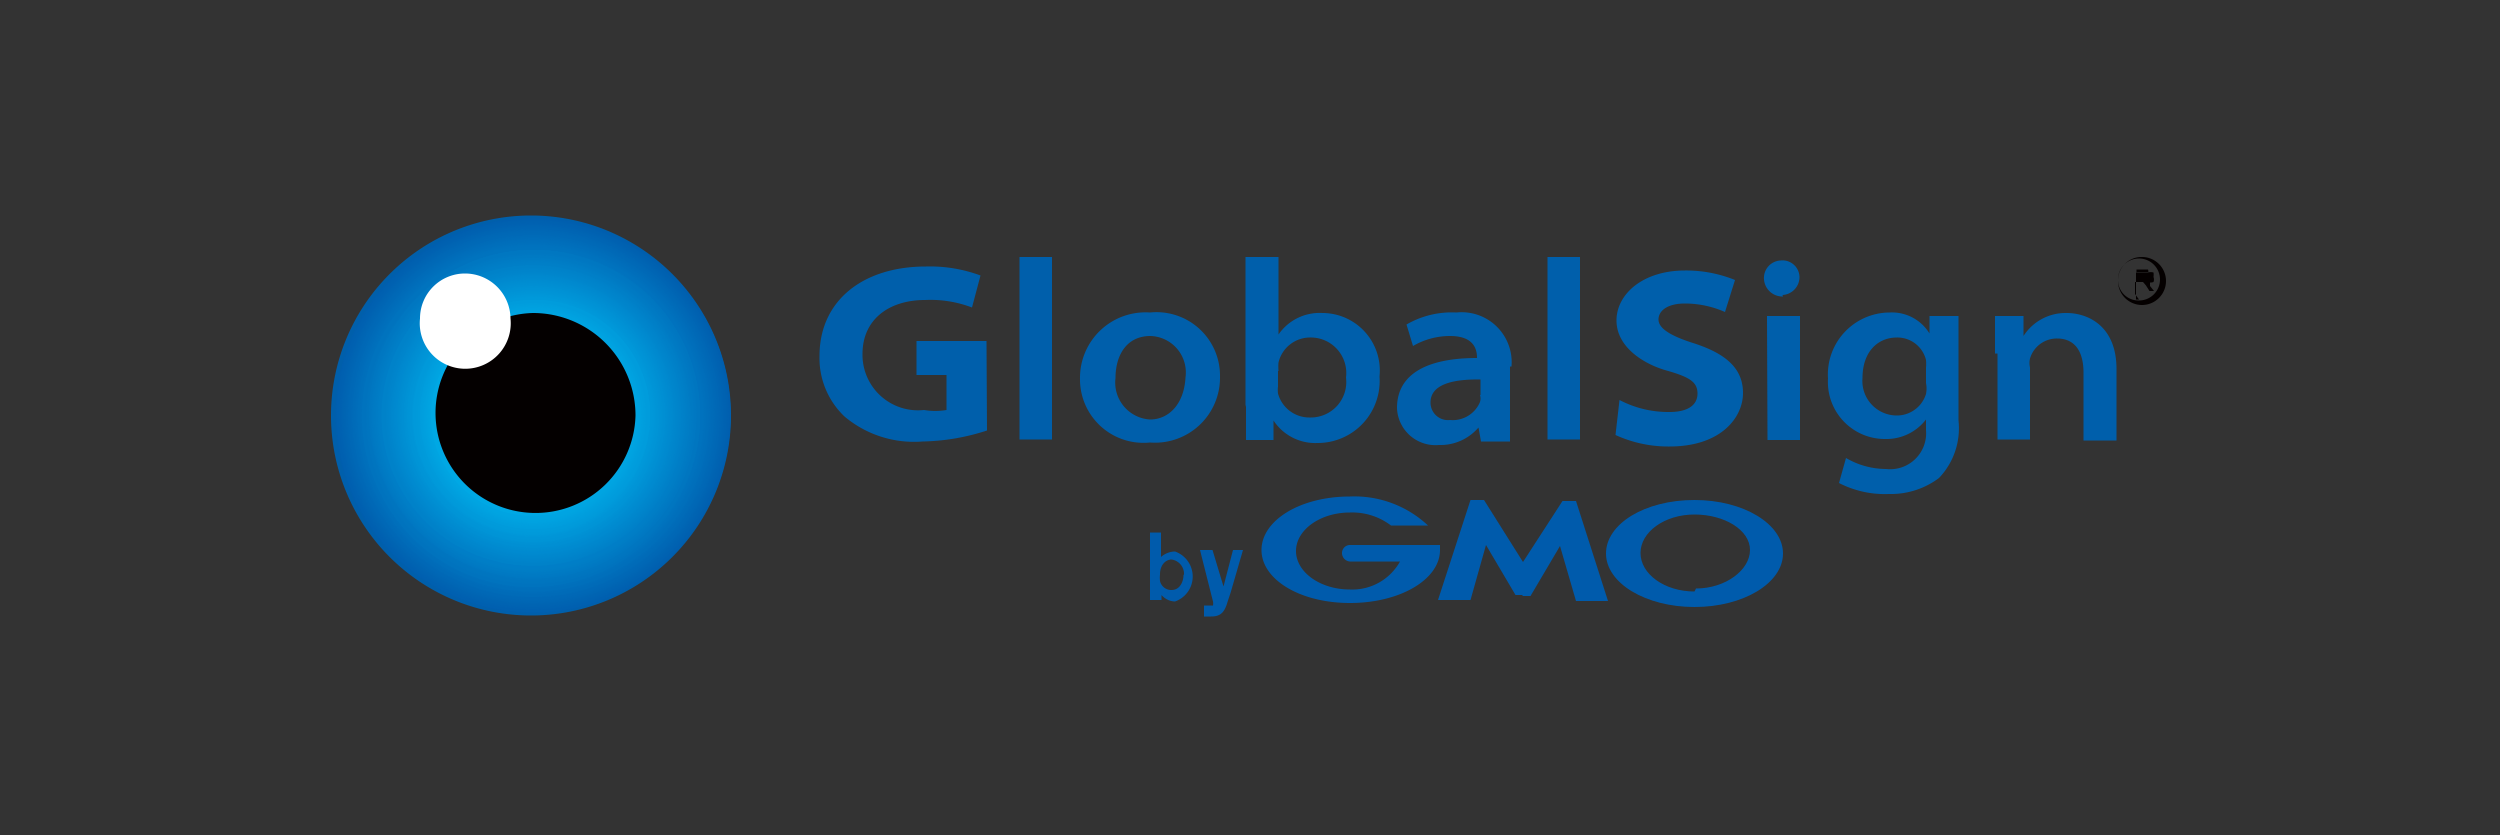 <svg xmlns="http://www.w3.org/2000/svg" id="Layer_1" data-name="Layer 1" viewBox="0 0 50 16.7"><rect x="0" y="0" width="50" height="16.7" fill="#333333" stroke="none"/><defs><style>.cls-1{fill:#005bac;}.cls-2{fill:#005fab;}.cls-3{fill:#005eaf;}.cls-4{fill:#005faf;}.cls-5{fill:#0060b0;}.cls-6{fill:#0061b0;}.cls-7{fill:#0061b1;}.cls-8{fill:#0062b1;}.cls-9{fill:#0062b2;}.cls-10{fill:#0063b2;}.cls-11{fill:#0064b2;}.cls-12{fill:#0064b3;}.cls-13{fill:#0065b3;}.cls-14{fill:#0065b4;}.cls-15{fill:#0066b4;}.cls-16{fill:#0067b5;}.cls-17{fill:#0068b6;}.cls-18{fill:#0069b6;}.cls-19{fill:#0069b7;}.cls-20{fill:#006ab7;}.cls-21{fill:#006bb8;}.cls-22{fill:#006cb9;}.cls-23{fill:#006dba;}.cls-24{fill:#006eba;}.cls-25{fill:#006ebb;}.cls-26{fill:#006fbb;}.cls-27{fill:#0070bc;}.cls-28{fill:#0071bd;}.cls-29{fill:#0072bd;}.cls-30{fill:#0072be;}.cls-31{fill:#0073be;}.cls-32{fill:#0074bf;}.cls-33{fill:#0075bf;}.cls-34{fill:#0075c0;}.cls-35{fill:#0076c0;}.cls-36{fill:#0076c1;}.cls-37{fill:#0077c1;}.cls-38{fill:#0078c2;}.cls-39{fill:#0079c3;}.cls-40{fill:#007ac3;}.cls-41{fill:#007bc4;}.cls-42{fill:#007cc5;}.cls-43{fill:#007dc5;}.cls-44{fill:#007dc6;}.cls-45{fill:#007ec6;}.cls-46{fill:#007ec7;}.cls-47{fill:#007fc7;}.cls-48{fill:#0080c7;}.cls-49{fill:#0080c8;}.cls-50{fill:#0081c8;}.cls-51{fill:#0081c9;}.cls-52{fill:#0082c9;}.cls-53{fill:#0083ca;}.cls-54{fill:#0084cb;}.cls-55{fill:#0085cb;}.cls-56{fill:#0085cc;}.cls-57{fill:#0086cc;}.cls-58{fill:#0087cd;}.cls-59{fill:#0088ce;}.cls-60{fill:#0089ce;}.cls-61{fill:#0089cf;}.cls-62{fill:#008acf;}.cls-63{fill:#008ad0;}.cls-64{fill:#008bd0;}.cls-65{fill:#008cd0;}.cls-66{fill:#008cd1;}.cls-67{fill:#008dd1;}.cls-68{fill:#008dd2;}.cls-69{fill:#008ed2;}.cls-70{fill:#008fd3;}.cls-71{fill:#0090d3;}.cls-72{fill:#0091d4;}.cls-73{fill:#0092d5;}.cls-74{fill:#0093d6;}.cls-75{fill:#0094d6;}.cls-76{fill:#0095d7;}.cls-77{fill:#0096d8;}.cls-78{fill:#0097d8;}.cls-79{fill:#0097d9;}.cls-80{fill:#0098d9;}.cls-81{fill:#0099da;}.cls-82{fill:#009ada;}.cls-83{fill:#009bdb;}.cls-84{fill:#009cdc;}.cls-85{fill:#009ddd;}.cls-86{fill:#009edd;}.cls-87{fill:#009fde;}.cls-88{fill:#00a0df;}.cls-89{fill:#00a1df;}.cls-90{fill:#00a1e0;}.cls-91{fill:#00a2e0;}.cls-92{fill:#00a3e0;}.cls-93{fill:#00a3e1;}.cls-94{fill:#00a4e1;}.cls-95{fill:#00a4e2;}.cls-96{fill:#00a5e2;}.cls-97{fill:#00a6e3;}.cls-98{fill:#00a7e3;}.cls-99{fill:#00a8e4;}.cls-100{fill:#00a9e5;}.cls-101{fill:#00aae5;}.cls-102{fill:#00aae6;}.cls-103{fill:#00abe6;}.cls-104{fill:#00ace7;}.cls-105{fill:#00ade7;}.cls-106{fill:#00ade8;}.cls-107{fill:#00aee8;}.cls-108{fill:#00afe8;}.cls-109{fill:#00afe9;}.cls-110{fill:#00b0e9;}.cls-111{fill:#00b1ea;}.cls-112{fill:#00b2eb;}.cls-113{fill:#00b3eb;}.cls-114{fill:#00b4ec;}.cls-115{fill:#00b7ec;}.cls-116{fill:#040000;}.cls-117{fill:#fff;}</style></defs><path class="cls-1" d="M23.67,11.5c0,.13-.07.3-.24.3a.23.23,0,0,1-.23-.18.57.57,0,0,1,0-.13c0-.21.13-.3.23-.3a.29.29,0,0,1,.25.3h0M23,10.62V12h.23V11.9a.37.37,0,0,0,.27.13.53.53,0,0,0,0-1,.43.43,0,0,0-.28.11v-.49H23Z"></path><path class="cls-1" d="M24.86,11l-.25.86-.06.18c-.06.21-.14.29-.33.29h-.14v-.22h.07l.11,0a.22.22,0,0,0,0-.08L24,11h.25l.22.73.19-.73h.25Z"></path><path class="cls-1" d="M30.45,11.92h.16l.59-1,.32,1.1h.64l-.64-2h-.27l-.79,1.22L29.68,10h-.27l-.65,2h.65l.31-1.1.59,1h.14Z"></path><path class="cls-1" d="M28.77,10.9H27a.16.16,0,0,0-.16.16.17.17,0,0,0,.16.17h1a1.09,1.09,0,0,1-1,.56c-.6,0-1.08-.35-1.08-.77s.48-.77,1.08-.77a1.28,1.28,0,0,1,.82.26h.74A2.15,2.15,0,0,0,27,9.93c-1,0-1.77.48-1.77,1.07S26,12.06,27,12.06,28.8,11.59,28.8,11l0-.1"></path><path class="cls-1" d="M33.89,10c-1,0-1.77.48-1.77,1.07s.79,1.07,1.77,1.07,1.77-.48,1.77-1.07S34.87,10,33.89,10m0,1.83c-.6,0-1.08-.35-1.08-.77s.48-.77,1.08-.77S35,10.6,35,11s-.49.77-1.08.77"></path><path class="cls-2" d="M14.62,8.31a4,4,0,1,1-4-4,4,4,0,0,1,4,4h0"></path><path class="cls-3" d="M14.61,8.31a3.95,3.95,0,1,1-3.94-3.95,3.94,3.94,0,0,1,3.94,4h0"></path><path class="cls-4" d="M14.59,8.31a3.93,3.93,0,1,1-3.93-3.93,3.93,3.93,0,0,1,3.93,3.93"></path><path class="cls-5" d="M14.58,8.31A3.92,3.92,0,1,1,10.65,4.4h0a3.92,3.92,0,0,1,3.92,3.91"></path><path class="cls-5" d="M14.56,8.31a3.9,3.9,0,1,1-3.9-3.9h0a3.9,3.9,0,0,1,3.9,3.89h0"></path><path class="cls-6" d="M14.55,8.31a3.88,3.88,0,1,1-3.88-3.89,3.87,3.87,0,0,1,3.88,3.89"></path><path class="cls-7" d="M14.53,8.31a3.87,3.87,0,1,1-3.87-3.86,3.86,3.86,0,0,1,3.87,3.86"></path><path class="cls-8" d="M14.52,8.31a3.85,3.85,0,1,1-3.86-3.84,3.85,3.85,0,0,1,3.86,3.84"></path><path class="cls-9" d="M14.49,8.31a3.83,3.83,0,1,1-3.83-3.83h0a3.82,3.82,0,0,1,3.83,3.83"></path><path class="cls-10" d="M14.48,8.31A3.82,3.82,0,1,1,10.66,4.5a3.8,3.8,0,0,1,3.82,3.81"></path><path class="cls-11" d="M14.46,8.31a3.8,3.8,0,1,1-3.8-3.8h0a3.8,3.8,0,0,1,3.8,3.79h0"></path><path class="cls-12" d="M14.45,8.31a3.78,3.78,0,1,1-3.78-3.79,3.79,3.79,0,0,1,3.78,3.79"></path><path class="cls-13" d="M14.43,8.31a3.77,3.77,0,1,1-3.77-3.77,3.77,3.77,0,0,1,3.77,3.77"></path><path class="cls-14" d="M14.42,8.31a3.75,3.75,0,1,1-3.75-3.76,3.75,3.75,0,0,1,3.75,3.76"></path><path class="cls-15" d="M14.4,8.31a3.74,3.74,0,1,1-3.74-3.73h0A3.75,3.75,0,0,1,14.4,8.31"></path><path class="cls-16" d="M14.39,8.31a3.72,3.72,0,1,1-3.72-3.72,3.73,3.73,0,0,1,3.72,3.72"></path><path class="cls-16" d="M14.36,8.31a3.7,3.7,0,1,1-3.7-3.7,3.7,3.7,0,0,1,3.7,3.7"></path><path class="cls-17" d="M14.35,8.31a3.69,3.69,0,1,1-3.68-3.69,3.69,3.69,0,0,1,3.68,3.69"></path><path class="cls-17" d="M14.33,8.31a3.67,3.67,0,1,1-3.67-3.67h0a3.67,3.67,0,0,1,3.67,3.67"></path><path class="cls-18" d="M14.32,8.31a3.65,3.65,0,1,1-3.65-3.66,3.65,3.65,0,0,1,3.65,3.66"></path><path class="cls-19" d="M14.3,8.31a3.64,3.64,0,1,1-3.64-3.64A3.63,3.63,0,0,1,14.3,8.31"></path><path class="cls-20" d="M14.29,8.31A3.62,3.62,0,1,1,10.66,4.7a3.62,3.62,0,0,1,3.63,3.61"></path><path class="cls-21" d="M14.27,8.31a3.61,3.61,0,1,1-3.61-3.6,3.61,3.61,0,0,1,3.61,3.6h0"></path><path class="cls-21" d="M14.25,8.31a3.59,3.59,0,1,1-3.59-3.59,3.59,3.59,0,0,1,3.59,3.59"></path><path class="cls-22" d="M14.23,8.31a3.57,3.57,0,1,1-3.57-3.57h0a3.57,3.57,0,0,1,3.57,3.57"></path><path class="cls-22" d="M14.22,8.31a3.56,3.56,0,1,1-3.56-3.56h0a3.56,3.56,0,0,1,3.56,3.56"></path><path class="cls-23" d="M14.2,8.31a3.54,3.54,0,1,1-3.54-3.54A3.54,3.54,0,0,1,14.2,8.31h0"></path><path class="cls-24" d="M14.19,8.31a3.52,3.52,0,1,1-3.53-3.52,3.53,3.53,0,0,1,3.53,3.52"></path><path class="cls-25" d="M14.17,8.31A3.51,3.51,0,1,1,10.66,4.8h0a3.51,3.51,0,0,1,3.51,3.51h0"></path><path class="cls-26" d="M14.16,8.31a3.5,3.5,0,1,1-3.51-3.48h0a3.5,3.5,0,0,1,3.5,3.48"></path><path class="cls-26" d="M14.13,8.31a3.47,3.47,0,1,1-3.47-3.47,3.47,3.47,0,0,1,3.47,3.47h0"></path><path class="cls-27" d="M14.12,8.31a3.46,3.46,0,1,1-3.46-3.46h0a3.46,3.46,0,0,1,3.46,3.46"></path><path class="cls-27" d="M14.1,8.31a3.44,3.44,0,1,1-3.44-3.44h0A3.44,3.44,0,0,1,14.1,8.31"></path><path class="cls-28" d="M14.09,8.31a3.43,3.43,0,1,1-3.42-3.43,3.43,3.43,0,0,1,3.42,3.43"></path><path class="cls-29" d="M14.07,8.31A3.41,3.41,0,1,1,10.66,4.9h0a3.41,3.41,0,0,1,3.41,3.41h0"></path><path class="cls-30" d="M14.06,8.31a3.4,3.4,0,1,1-3.4-3.4h0a3.4,3.4,0,0,1,3.4,3.4"></path><path class="cls-31" d="M14,8.31a3.38,3.38,0,1,1-3.38-3.37A3.37,3.37,0,0,1,14,8.31"></path><path class="cls-31" d="M14,8.31A3.37,3.37,0,1,1,10.66,5,3.36,3.36,0,0,1,14,8.31"></path><path class="cls-32" d="M14,8.31A3.34,3.34,0,1,1,10.66,5h0A3.33,3.33,0,0,1,14,8.31"></path><path class="cls-33" d="M14,8.31A3.33,3.33,0,1,1,10.66,5h0A3.33,3.33,0,0,1,14,8.31"></path><path class="cls-34" d="M14,8.31A3.31,3.31,0,1,1,10.66,5,3.31,3.31,0,0,1,14,8.31h0"></path><path class="cls-35" d="M14,8.31A3.3,3.3,0,1,1,10.66,5h0A3.3,3.3,0,0,1,14,8.31h0"></path><path class="cls-36" d="M13.94,8.31A3.28,3.28,0,1,1,10.66,5h0a3.28,3.28,0,0,1,3.28,3.28"></path><path class="cls-37" d="M13.93,8.31A3.27,3.27,0,1,1,10.66,5a3.26,3.26,0,0,1,3.27,3.27"></path><path class="cls-38" d="M13.92,8.31a3.25,3.25,0,1,1-3.25-3.24,3.24,3.24,0,0,1,3.25,3.24h0"></path><path class="cls-38" d="M13.9,8.31a3.24,3.24,0,1,1-3.24-3.23h0A3.23,3.23,0,0,1,13.9,8.31"></path><path class="cls-39" d="M13.88,8.31A3.22,3.22,0,1,1,10.66,5.1a3.2,3.2,0,0,1,3.22,3.21h0"></path><path class="cls-40" d="M13.86,8.31a3.2,3.2,0,1,1-3.19-3.2,3.19,3.19,0,0,1,3.19,3.2"></path><path class="cls-40" d="M13.85,8.31a3.18,3.18,0,1,1-3.18-3.18h0a3.18,3.18,0,0,1,3.18,3.18"></path><path class="cls-41" d="M13.83,8.31a3.17,3.17,0,1,1-3.18-3.16h0a3.16,3.16,0,0,1,3.17,3.16"></path><path class="cls-41" d="M13.82,8.31a3.16,3.16,0,1,1-3.18-3.14h0a3.16,3.16,0,0,1,3.16,3.14"></path><path class="cls-42" d="M13.8,8.31a3.14,3.14,0,1,1-3.14-3.14h0A3.15,3.15,0,0,1,13.8,8.31"></path><path class="cls-43" d="M13.79,8.31A3.12,3.12,0,1,1,10.67,5.2h0a3.12,3.12,0,0,1,3.12,3.11h0"></path><path class="cls-44" d="M13.76,8.31a3.1,3.1,0,1,1-3.1-3.1,3.1,3.1,0,0,1,3.1,3.1h0"></path><path class="cls-45" d="M13.75,8.31a3.09,3.09,0,1,1-3.09-3.08,3.08,3.08,0,0,1,3.09,3.08h0"></path><path class="cls-46" d="M13.73,8.31a3.07,3.07,0,1,1-3.07-3.07h0A3.06,3.06,0,0,1,13.73,8.3h0"></path><path class="cls-47" d="M13.72,8.31a3,3,0,1,1-3.05-3.05,3,3,0,0,1,3.05,3.05"></path><path class="cls-48" d="M13.7,8.31a3,3,0,1,1-3-3,3,3,0,0,1,3,3"></path><path class="cls-49" d="M13.69,8.31a3,3,0,1,1-3-3,3,3,0,0,1,3,3h0"></path><path class="cls-50" d="M13.67,8.31a3,3,0,1,1-3-3h0a3,3,0,0,1,3,3h0"></path><path class="cls-51" d="M13.66,8.31a3,3,0,1,1-3-3,3,3,0,0,1,3,3"></path><path class="cls-52" d="M13.63,8.31a3,3,0,1,1-3-3,3,3,0,0,1,3,3h0"></path><path class="cls-53" d="M13.62,8.31a2.95,2.95,0,1,1-2.95-2.95h0A2.94,2.94,0,0,1,13.62,8.3h0"></path><path class="cls-53" d="M13.6,8.31a2.94,2.94,0,1,1-2.94-2.94A2.94,2.94,0,0,1,13.6,8.31"></path><path class="cls-54" d="M13.59,8.31a2.92,2.92,0,1,1-2.92-2.92,2.92,2.92,0,0,1,2.92,2.92h0"></path><path class="cls-54" d="M13.57,8.31A2.91,2.91,0,1,1,10.66,5.4h0a2.91,2.91,0,0,1,2.91,2.91h0"></path><path class="cls-55" d="M13.56,8.31a2.89,2.89,0,1,1-2.89-2.88,2.88,2.88,0,0,1,2.89,2.88h0"></path><path class="cls-56" d="M13.54,8.31a2.88,2.88,0,1,1-2.88-2.87,2.87,2.87,0,0,1,2.88,2.87h0"></path><path class="cls-57" d="M13.53,8.31a2.86,2.86,0,1,1-2.86-2.85,2.86,2.86,0,0,1,2.86,2.85h0"></path><path class="cls-58" d="M13.5,8.31a2.84,2.84,0,1,1-2.85-2.83h0A2.84,2.84,0,0,1,13.5,8.31"></path><path class="cls-58" d="M13.49,8.31a2.83,2.83,0,1,1-2.84-2.82h0a2.83,2.83,0,0,1,2.83,2.82h0"></path><path class="cls-59" d="M13.47,8.31A2.81,2.81,0,1,1,10.66,5.5a2.81,2.81,0,0,1,2.81,2.81h0"></path><path class="cls-60" d="M13.46,8.31a2.79,2.79,0,1,1-2.79-2.79h0a2.79,2.79,0,0,1,2.79,2.79h0"></path><path class="cls-61" d="M13.44,8.31a2.78,2.78,0,1,1-2.78-2.78,2.77,2.77,0,0,1,2.78,2.78h0"></path><path class="cls-62" d="M13.43,8.31a2.76,2.76,0,1,1-2.77-2.75,2.76,2.76,0,0,1,2.77,2.75v0"></path><path class="cls-63" d="M13.41,8.31a2.75,2.75,0,1,1-2.75-2.74h0a2.75,2.75,0,0,1,2.75,2.74"></path><path class="cls-64" d="M13.39,8.31a2.72,2.72,0,1,1-2.72-2.72,2.72,2.72,0,0,1,2.72,2.72"></path><path class="cls-65" d="M13.37,8.31A2.71,2.71,0,1,1,10.66,5.6h0a2.71,2.71,0,0,1,2.71,2.71"></path><path class="cls-66" d="M13.36,8.31a2.69,2.69,0,1,1-2.69-2.69,2.69,2.69,0,0,1,2.69,2.69h0"></path><path class="cls-67" d="M13.34,8.31a2.68,2.68,0,1,1-2.68-2.68h0a2.68,2.68,0,0,1,2.68,2.68h0"></path><path class="cls-68" d="M13.33,8.31a2.66,2.66,0,1,1-2.66-2.66,2.66,2.66,0,0,1,2.66,2.66h0"></path><path class="cls-69" d="M13.31,8.31a2.65,2.65,0,1,1-2.65-2.65,2.65,2.65,0,0,1,2.65,2.65"></path><path class="cls-70" d="M13.3,8.31a2.63,2.63,0,1,1-2.64-2.62A2.63,2.63,0,0,1,13.3,8.31h0"></path><path class="cls-70" d="M13.28,8.31A2.62,2.62,0,1,1,10.66,5.7a2.61,2.61,0,0,1,2.62,2.61"></path><path class="cls-71" d="M13.26,8.31a2.59,2.59,0,1,1-2.59-2.59,2.59,2.59,0,0,1,2.59,2.59h0"></path><path class="cls-72" d="M13.24,8.31a2.58,2.58,0,1,1-2.58-2.58h0a2.57,2.57,0,0,1,2.58,2.58h0"></path><path class="cls-72" d="M13.23,8.31a2.56,2.56,0,1,1-2.56-2.56,2.56,2.56,0,0,1,2.56,2.56h0"></path><path class="cls-73" d="M13.21,8.31a2.55,2.55,0,1,1-2.55-2.55h0a2.55,2.55,0,0,1,2.55,2.55"></path><path class="cls-73" d="M13.2,8.31a2.53,2.53,0,1,1-2.53-2.53A2.52,2.52,0,0,1,13.2,8.31"></path><path class="cls-74" d="M13.18,8.31A2.52,2.52,0,1,1,10.66,5.8h0a2.5,2.5,0,0,1,2.52,2.49v0"></path><path class="cls-75" d="M13.17,8.31a2.51,2.51,0,1,1-2.52-2.49h0a2.51,2.51,0,0,1,2.51,2.49"></path><path class="cls-75" d="M13.14,8.31a2.48,2.48,0,1,1-2.48-2.48,2.48,2.48,0,0,1,2.48,2.48h0"></path><path class="cls-76" d="M13.13,8.31a2.47,2.47,0,1,1-2.47-2.46h0a2.46,2.46,0,0,1,2.46,2.46h0"></path><path class="cls-76" d="M13.11,8.31a2.45,2.45,0,1,1-2.45-2.45,2.45,2.45,0,0,1,2.45,2.45"></path><path class="cls-77" d="M13.1,8.31a2.43,2.43,0,1,1-2.44-2.43h0A2.43,2.43,0,0,1,13.1,8.31"></path><path class="cls-78" d="M13.08,8.31a2.42,2.42,0,1,1-2.42-2.42h0A2.42,2.42,0,0,1,13.08,8.3h0"></path><path class="cls-79" d="M13.07,8.31a2.4,2.4,0,1,1-2.41-2.4h0a2.4,2.4,0,0,1,2.4,2.4"></path><path class="cls-80" d="M13.05,8.31a2.39,2.39,0,1,1-2.39-2.38h0a2.38,2.38,0,0,1,2.39,2.38h0"></path><path class="cls-81" d="M13,8.31a2.37,2.37,0,1,1-2.37-2.37A2.38,2.38,0,0,1,13,8.31v0"></path><path class="cls-81" d="M13,8.31A2.35,2.35,0,1,1,10.66,6h0A2.35,2.35,0,0,1,13,8.31"></path><path class="cls-82" d="M13,8.31A2.34,2.34,0,1,1,10.67,6,2.33,2.33,0,0,1,13,8.31h0"></path><path class="cls-83" d="M13,8.31A2.32,2.32,0,1,1,10.66,6,2.32,2.32,0,0,1,13,8.31h0"></path><path class="cls-83" d="M13,8.31A2.3,2.3,0,1,1,10.67,6,2.31,2.31,0,0,1,13,8.31"></path><path class="cls-84" d="M13,8.31A2.29,2.29,0,1,1,10.66,6,2.29,2.29,0,0,1,13,8.31"></path><path class="cls-84" d="M12.94,8.31A2.27,2.27,0,1,1,10.67,6a2.27,2.27,0,0,1,2.27,2.28"></path><path class="cls-85" d="M12.92,8.31a2.26,2.26,0,1,1-2.26-2.25h0a2.26,2.26,0,0,1,2.26,2.25"></path><path class="cls-86" d="M12.9,8.31a2.24,2.24,0,1,1-2.23-2.24A2.23,2.23,0,0,1,12.9,8.31"></path><path class="cls-86" d="M12.88,8.31a2.22,2.22,0,1,1-2.22-2.22,2.21,2.21,0,0,1,2.22,2.22h0"></path><path class="cls-87" d="M12.87,8.31a2.21,2.21,0,1,1-2.2-2.21,2.2,2.2,0,0,1,2.2,2.21"></path><path class="cls-87" d="M12.85,8.31a2.19,2.19,0,1,1-2.19-2.19,2.19,2.19,0,0,1,2.19,2.19h0"></path><path class="cls-88" d="M12.84,8.31a2.18,2.18,0,1,1-2.18-2.18h0a2.18,2.18,0,0,1,2.17,2.18"></path><path class="cls-89" d="M12.82,8.31a2.16,2.16,0,1,1-2.16-2.16,2.16,2.16,0,0,1,2.16,2.16"></path><path class="cls-90" d="M12.81,8.31a2.14,2.14,0,1,1-2.14-2.14,2.14,2.14,0,0,1,2.14,2.14h0"></path><path class="cls-91" d="M12.79,8.31a2.13,2.13,0,1,1-2.13-2.12,2.13,2.13,0,0,1,2.13,2.12h0"></path><path class="cls-92" d="M12.77,8.31a2.11,2.11,0,1,1-2.1-2.11,2.1,2.1,0,0,1,2.1,2.11"></path><path class="cls-93" d="M12.75,8.31a2.09,2.09,0,1,1-2.09-2.09h0a2.09,2.09,0,0,1,2.09,2.09"></path><path class="cls-94" d="M12.74,8.31a2.08,2.08,0,1,1-2.09-2.07h0a2.08,2.08,0,0,1,2.08,2.07"></path><path class="cls-95" d="M12.72,8.31a2.06,2.06,0,1,1-2.06-2.06h0a2.06,2.06,0,0,1,2.06,2.06"></path><path class="cls-96" d="M12.71,8.31a2,2,0,1,1-2.05-2,2.05,2.05,0,0,1,2.05,2"></path><path class="cls-97" d="M12.69,8.31a2,2,0,1,1-2-2h0a2,2,0,0,1,2,2h0"></path><path class="cls-97" d="M12.68,8.31a2,2,0,1,1-2-2,2,2,0,0,1,2,2"></path><path class="cls-98" d="M12.65,8.31a2,2,0,1,1-2-2,2,2,0,0,1,2,2"></path><path class="cls-99" d="M12.64,8.31a2,2,0,1,1-2-2h0a2,2,0,0,1,2,2"></path><path class="cls-99" d="M12.62,8.31a2,2,0,1,1-2-2,2,2,0,0,1,2,2"></path><path class="cls-100" d="M12.61,8.31a1.95,1.95,0,1,1-1.95-1.95,1.95,1.95,0,0,1,1.95,2h0"></path><path class="cls-101" d="M12.59,8.31a1.93,1.93,0,1,1-1.93-1.93h0A1.93,1.93,0,0,1,12.59,8.3h0"></path><path class="cls-102" d="M12.58,8.31a1.92,1.92,0,1,1-1.92-1.92,1.92,1.92,0,0,1,1.92,1.92"></path><path class="cls-103" d="M12.56,8.31a1.9,1.9,0,1,1-1.9-1.89,1.89,1.89,0,0,1,1.9,1.89"></path><path class="cls-103" d="M12.55,8.31a1.89,1.89,0,1,1-1.89-1.88,1.89,1.89,0,0,1,1.89,1.88"></path><path class="cls-104" d="M12.52,8.31a1.86,1.86,0,1,1-1.86-1.86,1.86,1.86,0,0,1,1.86,1.86h0"></path><path class="cls-105" d="M12.51,8.31a1.85,1.85,0,1,1-1.85-1.85,1.85,1.85,0,0,1,1.85,1.85"></path><path class="cls-106" d="M12.49,8.31a1.83,1.83,0,1,1-1.83-1.83,1.83,1.83,0,0,1,1.83,1.83h0"></path><path class="cls-107" d="M12.48,8.31a1.82,1.82,0,1,1-1.82-1.82h0a1.82,1.82,0,0,1,1.82,1.82"></path><path class="cls-108" d="M12.46,8.31a1.8,1.8,0,1,1-1.8-1.8,1.81,1.81,0,0,1,1.8,1.8"></path><path class="cls-109" d="M12.45,8.31a1.79,1.79,0,1,1-1.79-1.79h0a1.79,1.79,0,0,1,1.79,1.79"></path><path class="cls-110" d="M12.43,8.31a1.77,1.77,0,1,1-1.77-1.76h0a1.76,1.76,0,0,1,1.77,1.76"></path><path class="cls-111" d="M12.42,8.31a1.76,1.76,0,1,1-1.77-1.74h0a1.76,1.76,0,0,1,1.76,1.74"></path><path class="cls-111" d="M12.39,8.31a1.73,1.73,0,1,1-1.73-1.73,1.72,1.72,0,0,1,1.73,1.73h0"></path><path class="cls-112" d="M12.38,8.31a1.72,1.72,0,1,1-1.72-1.72,1.72,1.72,0,0,1,1.72,1.72"></path><path class="cls-112" d="M12.37,8.31a1.7,1.7,0,1,1-1.7-1.7h0a1.7,1.7,0,0,1,1.7,1.7"></path><path class="cls-113" d="M12.35,8.31a1.69,1.69,0,1,1-1.69-1.69,1.69,1.69,0,0,1,1.69,1.69"></path><path class="cls-114" d="M12.34,8.31a1.67,1.67,0,1,1-1.68-1.67,1.68,1.68,0,0,1,1.68,1.67h0"></path><path class="cls-114" d="M12.32,8.31a1.66,1.66,0,1,1-1.67-1.64h0a1.66,1.66,0,0,1,1.66,1.64"></path><path class="cls-115" d="M12.31,8.31a1.64,1.64,0,1,1-1.64-1.63,1.63,1.63,0,0,1,1.64,1.63"></path><path class="cls-116" d="M12.71,8.31a2,2,0,1,1-2.05-2.05,2.05,2.05,0,0,1,2.05,2.05h0"></path><path class="cls-117" d="M10.21,6.37a.91.91,0,1,1-1.81,0,.9.9,0,0,1,.9-.9h0a.91.91,0,0,1,.91.9h0"></path><path class="cls-2" d="M19.74,8.61a4.37,4.37,0,0,1-1.29.22,2.16,2.16,0,0,1-1.56-.5,1.61,1.61,0,0,1-.5-1.21c0-1.11.87-1.79,2.13-1.79a2.9,2.9,0,0,1,1.09.18l-.17.64A2.33,2.33,0,0,0,18.5,6c-.71,0-1.25.38-1.25,1.08a1.11,1.11,0,0,0,1.23,1.12,1.35,1.35,0,0,0,.45,0v-.7h-.6V6.82h1.4Z"></path><rect class="cls-2" x="20.39" y="5.14" width="0.65" height="3.65"></rect><path class="cls-2" d="M23,8.39a.74.74,0,0,1-.69-.83c0-.44.21-.84.7-.84a.73.73,0,0,1,.7.83C23.68,8.09,23.37,8.39,23,8.39Zm0,.46a1.3,1.3,0,0,0,1.4-1.32A1.27,1.27,0,0,0,23,6.25,1.31,1.31,0,0,0,21.6,7.58,1.27,1.27,0,0,0,23,8.85Z"></path><path class="cls-2" d="M25.57,7.42a1,1,0,0,1,0-.17.65.65,0,0,1,.64-.5.71.71,0,0,1,.71.8.71.71,0,0,1-.72.8.65.65,0,0,1-.64-.48.59.59,0,0,1,0-.14V7.42Zm-.65.67c0,.27,0,.55,0,.71h.55l0-.39h0a1,1,0,0,0,.88.45,1.24,1.24,0,0,0,1.24-1.33,1.15,1.15,0,0,0-1.14-1.27,1,1,0,0,0-.88.43h0V5.14h-.66v3Z"></path><path class="cls-2" d="M29.6,7.9a.24.24,0,0,1,0,.14A.59.59,0,0,1,29,8.4a.35.35,0,0,1-.39-.35c0-.36.44-.47,1-.46V7.9Zm.63-.57a1,1,0,0,0-1.1-1.08,1.81,1.81,0,0,0-1,.24l.13.43a1.47,1.47,0,0,1,.74-.2c.5,0,.54.29.54.44v0c-1,0-1.6.32-1.6,1a.77.77,0,0,0,.84.74,1,1,0,0,0,.79-.35h0l.05.28h.58c0-.2,0-.41,0-.61V7.33Z"></path><rect class="cls-2" x="30.95" y="5.14" width="0.65" height="3.65"></rect><path class="cls-2" d="M32.39,8a2.1,2.1,0,0,0,1,.24c.37,0,.56-.14.56-.37s-.16-.33-.62-.46-1-.47-1-1,.53-1,1.37-1a2.6,2.6,0,0,1,1,.19l-.2.64a2,2,0,0,0-.8-.17c-.36,0-.53.15-.53.32s.22.32.69.47c.66.21,1,.51,1,1s-.44,1.07-1.47,1.07a2.53,2.53,0,0,1-1.08-.23Z"></path><path class="cls-2" d="M35.34,6.32H36V8.8h-.65Zm.32-.39a.37.37,0,0,1-.38-.34.35.35,0,0,1,.33-.38h0a.34.34,0,0,1,.38.33,0,0,0,0,1,0,0,.36.36,0,0,1-.34.36Z"></path><path class="cls-2" d="M38.52,7.66a.57.57,0,0,1,0,.22.61.61,0,0,1-.58.43.69.69,0,0,1-.69-.75c0-.52.3-.81.69-.81a.59.59,0,0,1,.58.45.9.9,0,0,1,0,.16v.3ZM39.17,7c0-.33,0-.53,0-.68h-.58l0,.35h0a.88.88,0,0,0-.8-.42,1.24,1.24,0,0,0-1.23,1.32A1.14,1.14,0,0,0,37.7,8.78a1,1,0,0,0,.82-.39h0V8.6a.72.72,0,0,1-.8.78,1.6,1.6,0,0,1-.8-.22l-.14.5a2,2,0,0,0,1,.22,1.6,1.6,0,0,0,1-.32,1.44,1.44,0,0,0,.39-1.15V7Z"></path><path class="cls-2" d="M39.9,7.07c0-.3,0-.53,0-.75h.57l0,.4h0a1,1,0,0,1,.86-.46c.43,0,1,.26,1,1.12V8.81h-.66V7.45c0-.39-.15-.68-.53-.68a.56.56,0,0,0-.54.4.39.39,0,0,0,0,.18V8.79h-.65V7.07Z"></path><path class="cls-116" d="M42.36,5.61a.48.48,0,1,0,.47-.47.47.47,0,0,0-.47.46h0m0,0a.42.42,0,1,1,.42.41.41.41,0,0,1-.42-.41"></path><path class="cls-116" d="M42.7,5.39h.17l.09,0a.09.09,0,0,1,0,.07s0,0,0,0,0,0,0,0h-.23V5.39Zm0,.49V5.64h.16l0,0,.06.07.07.11h.09L43,5.72l0-.08-.05,0a.17.17,0,0,0,.12,0,.14.14,0,0,0,0-.1.32.32,0,0,0,0-.09.12.12,0,0,0,0,0,.21.21,0,0,0-.11,0h-.24v.54h.06v0Z"></path></svg>